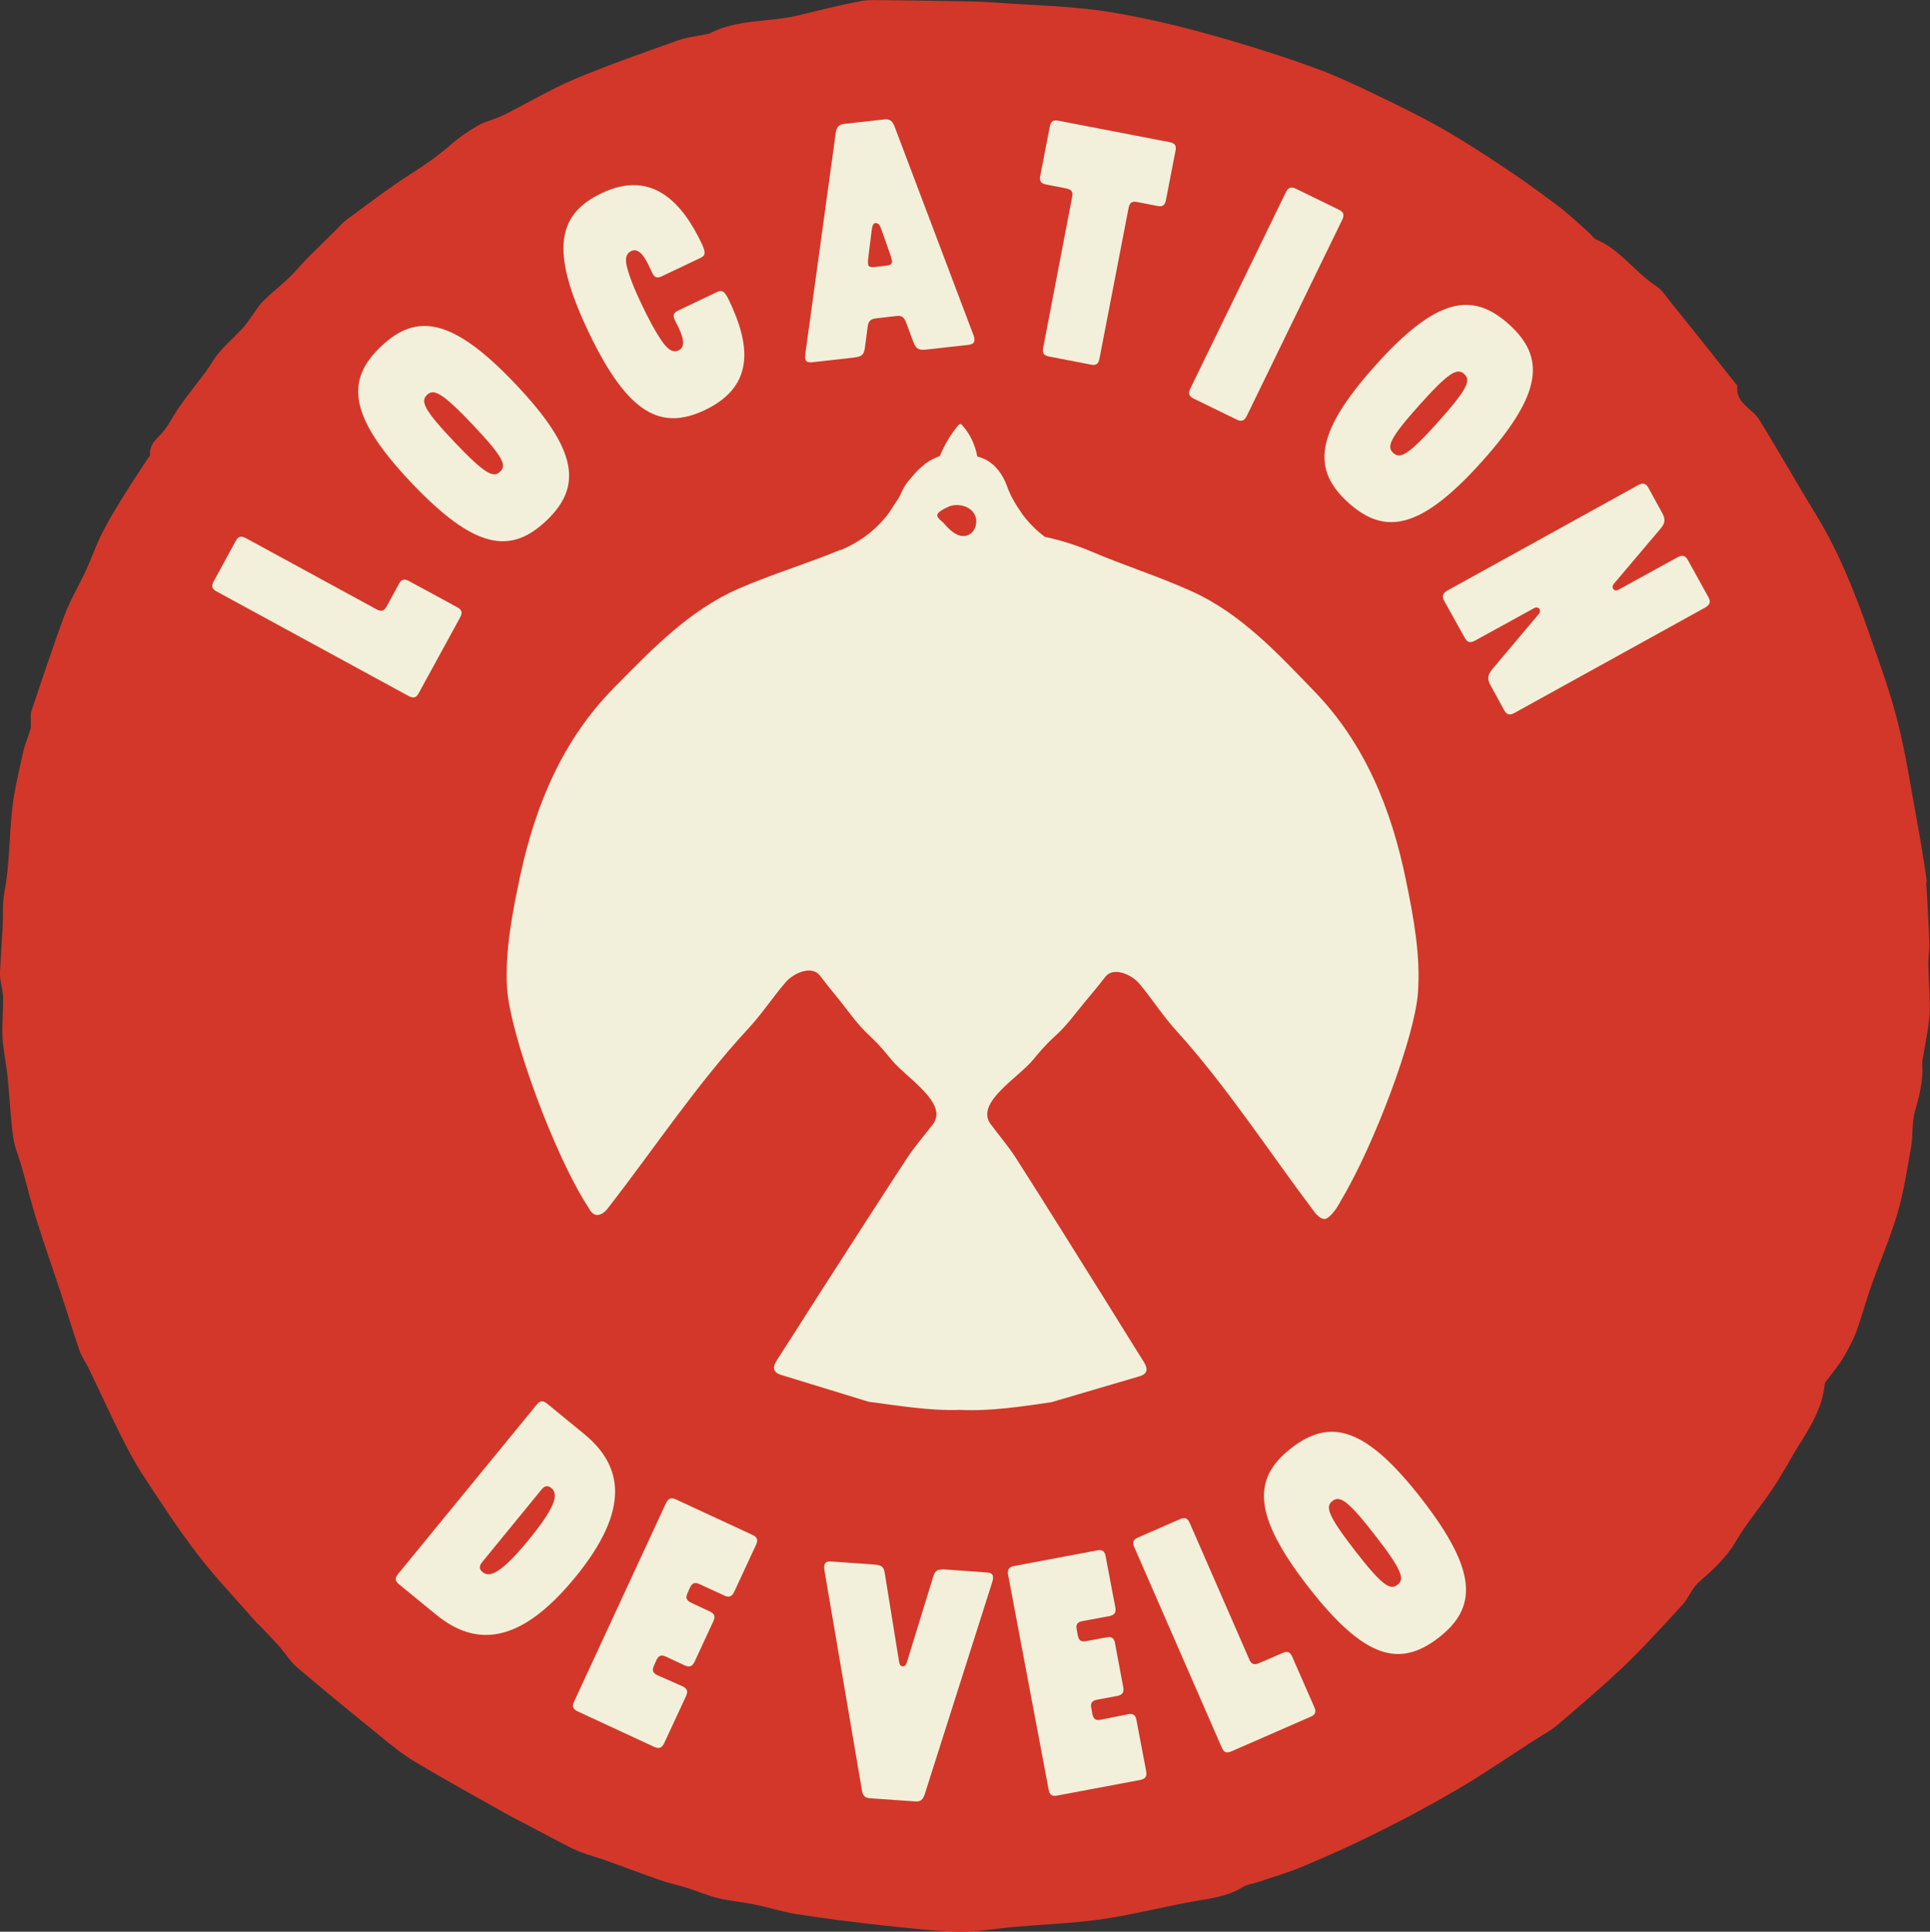 <?xml version="1.0" encoding="utf-8"?>
<!-- Generator: $$$/GeneralStr/196=Adobe Illustrator 27.6.0, SVG Export Plug-In . SVG Version: 6.00 Build 0)  -->
<svg version="1.1" id="Calque_1" xmlns="http://www.w3.org/2000/svg" xmlns:xlink="http://www.w3.org/1999/xlink" x="0px" y="0px"
	 width="926px" height="926.6px" viewBox="0 0 926 926.6" style="enable-background:new 0 0 926 926.6;" xml:space="preserve">
<rect x="0" y="0" width="926" height="926.6" fill="#333333" stroke="none"/>
<style type="text/css">
	.st0{fill:#F2F0DB;}
	.st1{fill:#D33729;}
</style>
<path class="st0" d="M633.3,180.5H303.6c-47.9,0-87,39.2-87,87v329.8c0,47.8,39.1,87,87,87h329.8c47.8,0,87-39.2,87-87V267.5
	C720.3,219.7,681.2,180.5,633.3,180.5z"/>
<path class="st1" d="M463.4,257c4.3-0.8,6.3-6.6,4.1-10.4s-7.3-5.1-11.5-3.9c0,0-6.8,2.6-6.3,4.7c0.4,1.6,2.2,2.5,3.3,3.8
	C455.8,254.4,459.3,257.8,463.4,257z"/>
<path class="st1" d="M714.9,650.4c-3.6-2.7-7.5-1.9-9.8,1.3l-4.6,6.1c-1.5,1.9-1.2,3.3,0.8,4.7l5.8,4.4c1.9,1.5,3.3,1.4,4.8-0.6
	l4.6-6.1C718.7,657.1,718.6,653.2,714.9,650.4z"/>
<path class="st1" d="M753.2,660.8c-3.9-2.9-7.7-1.6-11.2,3.1L729.8,680c-1.5,1.9-1.2,3.3,0.8,4.7l5.8,4.4c1.9,1.5,3.3,1.4,4.8-0.6
	l12.2-16.1C756.9,667.7,757.2,663.8,753.2,660.8z"/>
<path class="st1" d="M540.6,788.1c-1.7-2-3.4-1.6-4.1,0.9l-3,9.6c-0.9,2.8,0.1,4,2.9,3.4l9.6-2.1c2.8-0.6,3.2-2.1,1.2-4.3
	L540.6,788.1z"/>
<path class="st1" d="M498.4,132.7l11.5,1.5c3.9,0.5,7.2-1.5,7.8-6.2c0.6-4.5-2.1-7.4-6-7.9l-11.5-1.5c-2.4-0.3-3.4,0.6-3.7,3
	l-0.9,7.2C495.2,131.2,496,132.4,498.4,132.7z"/>
<path class="st1" d="M925.7,452.6c-0.3-9.8-1-19.6-1.5-29.5c0.1,0,0.2,0,0.3,0c-0.3-2-0.5-4-0.8-5.9c-1.3-7.9-2.5-15.8-4-23.7
	c-2.9-15.8-5.3-31.7-9.2-47.2c-3.6-14.4-8.8-28.5-13.7-42.5c-6.8-19.4-14.3-38.5-25.1-56.3c-9.4-15.3-18.2-31-27.7-46.3
	c-3.4-5.4-11.5-7.9-10.4-16.1c0-0.1-0.2-0.2-0.3-0.4c-3.9-4.9-7.8-9.8-11.7-14.8c-6.5-8.1-12.9-16.2-19.4-24.2
	c-2.4-3-4.6-6.5-7.6-8.5c-10.2-6.6-17-17.3-28.5-22.2c-1.5-0.6-2.5-2.3-3.7-3.4c-5-4.4-9.8-9-15.1-13c-8.4-6.3-16.9-12.5-25.7-18.3
	c-10.1-6.7-20.2-13.3-30.7-19.2c-10.6-6-21.7-11.3-32.7-16.6c-8.4-4-16.8-8-25.5-11.2c-12.6-4.7-25.4-8.8-38.3-12.7
	C574,14.5,553.5,9.2,532.6,5.8c-17.8-2.9-36.1-3.2-54.2-4.5c-8-0.6-16.1-0.7-24.1-0.8c-9.7-0.2-19.5-0.3-29.2-0.4
	c-4.2,0-8.5-0.3-12.5,0.5c-9.8,1.9-19.5,4.3-29.2,6.7C369.2,10.8,354,9,340.5,16c-0.9,0.5-2.1,0.4-3.2,0.7c-3.9,0.8-8,1.3-11.8,2.6
	c-16.7,6-33.6,11.8-49.9,18.7c-11.8,5-22.9,11.7-34.4,17.4c-3.8,1.9-8.3,2.7-12,4.9c-4.7,2.7-9.3,5.9-13.4,9.5
	c-5.9,5.1-12.1,9.5-18.8,13.7c-10.7,6.8-20.7,14.6-31,22.1c-1.6,1.2-2.9,2.8-4.3,4.2c-3.4,3.3-6.7,6.7-10.1,10
	c-1.7,1.7-3.6,3.4-5.2,5.2c-2.7,2.8-5.1,5.8-7.9,8.4c-4,3.8-8.5,7.3-12.4,11.2c-2.4,2.5-4.2,5.7-6.3,8.5c-1.2,1.6-2.4,3.3-3.8,4.8
	c-3.6,3.8-7.5,7.2-10.9,11.2c-2.4,2.8-4.1,6.1-6.3,9.1c-4,5.4-8.3,10.7-12.2,16.2c-2.8,3.8-4.9,8.1-7.7,11.9
	c-2.8,3.7-7.5,6.3-6.9,12c0,0.5-0.7,1-1,1.5c-3.7,5.7-7.5,11.3-11.1,17.1c-3.7,6-7.5,12.1-10.7,18.4c-3,5.9-5.2,12.2-7.9,18.2
	C38,280.7,33.8,287.6,31,295c-5.7,15.3-10.8,30.9-16,46.3c-0.5,1.5-0.1,3.3-0.2,5c0,1.2,0.1,2.4-0.2,3.6c-1,3.5-2.6,6.9-3.4,10.4
	c-2,9.4-4.4,18.7-5.4,28.2c-1.4,13.1-1.2,26.4-3.7,39.5c-1,5.2-0.6,10.7-0.8,16.1c-0.4,7.4-0.9,14.7-1.3,22.1
	c-0.1,1.2,0,2.4,0.2,3.6c0.4,3,1.3,6,1.3,9c0.1,6.3-0.6,12.6-0.3,18.8c0.3,6.2,1.8,12.4,2.4,18.7c1,9.6,1.4,19.4,2.7,29
	c0.7,5.1,2.9,10,4.3,15.1c2.4,8.5,4.5,17.2,7.2,25.6c3.4,11,7.3,21.8,10.9,32.8c3.2,9.6,6.1,19.3,9.4,28.9c1,3,3,5.7,4.4,8.6
	c4.9,10.1,9.6,20.4,14.6,30.5c3.4,6.8,6.8,13.6,10.9,19.9c8.7,13.3,17.4,26.7,27.1,39.3c8.8,11.4,18.9,21.9,28.4,32.8
	c0.1,0.1,0.3,0.2,0.4,0.3c3.2,3.3,6.4,6.5,9.5,10c3.1,3.4,5.5,7.5,8.9,10.5c13.4,11.4,27.1,22.6,40.8,33.7c5.1,4.2,10.3,8.4,16,11.8
	c13.9,8.3,28,16.1,42.1,24c5.6,3.2,11.4,6,17.1,9.1c3.7,1.9,7.3,3.9,11,5.8c3.1,1.6,6.2,3.2,9.5,4.5c4,1.5,8.3,2.6,12.4,4.1
	c8.4,3,16.7,6.2,25.1,9.1c4.5,1.6,9.1,2.6,13.7,4c4.8,1.5,9.5,3.6,14.5,4.8c5.7,1.4,11.6,1.8,17.3,3c6.9,1.4,13.7,3.6,20.6,4.7
	c13.5,2.1,27,3.8,40.5,5.3c12.3,1.3,24.7,2.8,37,3.1c8.9,0.2,17.8-1.5,26.7-2.3c13.8-1.2,27.7-1.7,41.4-3.6
	c14.2-2,28.2-5.6,42.3-8.2c8.8-1.7,17.8-2.3,25.8-7.2c2.2-1.4,5-1.7,7.5-2.5c7.6-2.6,15.4-4.8,22.7-8c12.1-5.1,24.1-10.5,35.8-16.4
	c12.8-6.4,25.5-13.2,37.9-20.5c12.2-7.2,24-15.3,35.9-23c3.9-2.5,8.1-4.7,11.5-7.6c10.8-9.2,21.7-18.5,32-28.3
	c9.7-9.3,18.7-19.3,27.8-29.2c3-3.2,4.5-7.9,7.7-10.7c6.7-5.9,13.2-11.6,17.8-19.5c5.3-9,12.2-17.1,18-25.8
	c4.7-7,8.6-14.6,13.1-21.7c5.5-8.7,10.7-17.6,11.7-28.2c0.1-0.8,0.9-1.6,1.4-2.3c2.6-3.5,5.4-6.8,7.6-10.5c2.4-4.1,4.7-8.4,6.3-12.8
	c2.5-6.8,4.3-13.8,6.7-20.6c4.2-11.9,9.3-23.6,12.9-35.7c3-10.3,4.6-21.1,6.5-31.7c1-5.6,0.3-11.5,1.8-16.9
	c2.1-7.5,4.1-14.9,3.6-22.7c-0.1-1.1,0.1-2.2,0.3-3.2c1.1-7,2.7-13.9,3.2-20.9c0.4-7.2-0.4-14.4-0.5-21.7
	C924.9,460.3,925.8,456.4,925.7,452.6z M460.6,676.3c-14.5,0.5-29.2-2-43.8-3.9l-42.4-13c-4.1-1.5-3.5-4.1-1.5-7.2
	c6.5-10,12.8-20,19.2-30c14.3-22.2,28.5-44.4,42.9-66.4c3.8-5.8,8.4-11,12.6-16.5c7.7-10.2-13-22.4-20-31.1
	c-10.7-13.3-10.6-9.8-20.9-23.4c-4.3-5.7-9-11.1-13.3-16.8c-3.9-5.2-12.7-1.2-16.4,3.1c-6.2,7.2-11.4,15.2-17.9,22.2
	c-24.8,26.8-45,57.4-67.4,86.2c0,0-2.1,3.1-4.9,3.3s-4.3-3.3-4.3-3.3c-16.3-24.7-37.7-82.9-39.2-105.4c-1.1-18,2.6-36.6,6.4-54.5
	c7.3-33.6,20.3-64.8,45-89.8c17.9-18.1,35.6-36.8,59.4-47.3c16-7,32.8-12,49-18.7c0.1,0,0.2,0,0.4,0c8.7-3.6,16.4-9.3,22.2-16.7
	c1.7-2.2,3.2-4.9,4.9-7.3c0.9-1.3,1.5-2.6,2.1-4c1.5-3.5,4.3-6.5,6.9-9.4c1.4-1.5,2.9-2.8,4.4-4c2.8-2.2,6.9-3.6,6.9-3.6
	c2.2-5.3,5.1-10.3,8.8-14.7c0.3-0.4,0.7-0.7,1.1-0.7c0.3,0,0.6,0.3,0.8,0.5c3.8,4.2,6.3,9.5,7.3,15.1c1.2,0.3,2.4,0.7,3.5,1.2
	c5.3,2.6,8.8,7.5,10.8,13.1c1.7,4.8,4.4,9.2,7.3,13.3l0.5,0.7c2.9,3.8,6.4,7.3,10.3,10.2c7.4,1.6,14.6,3.8,21.7,6.8
	c16.1,6.9,32.8,12.1,48.7,19.3c23.7,10.7,41.2,29.7,58.9,48c24.4,25.2,37,56.7,43.9,90.3c3.7,17.9,7.2,36.6,5.8,54.6
	c-1.6,20.9-20.9,72.7-37,99.5c0,0-2.9,6-6.5,8.3c-2.8,1.8-6.2-3-6.2-3c-22-29.2-41.8-59.9-66.3-87c-6.4-7-11.5-15.1-17.6-22.4
	c-3.7-4.4-12.5-8.4-16.4-3.3c-4.3,5.7-9.1,11-13.5,16.6c-10.5,13.5-10.3,9.9-21.1,23.1c-7.1,8.7-28,20.7-20.4,30.9
	c4.1,5.6,8.7,10.8,12.4,16.7c14.2,22.2,28.1,44.6,42.1,66.9c6.3,10.1,12.5,20.2,18.8,30.2c2,3.1,2.5,5.7-1.6,7.1l-42.5,12.5
	C490.1,674.7,475.3,677,460.6,676.3z"/>
<path class="st1" d="M758.8,298.8c2,3.4,5.6,4.8,9.6,2.4c3.9-2.3,4.6-6.2,2.6-9.6l-5.9-10c-1.2-2.1-2.6-2.3-4.7-1.1l-6.3,3.6
	c-2.1,1.2-2.5,2.5-1.3,4.6L758.8,298.8z"/>
<path class="st1" d="M758.9,565.9c-4.3-1.5-7.7,0.4-9,4.1l-3.9,10.9c-0.8,2.3-0.1,3.5,2.1,4.3l6.8,2.5c2.3,0.8,3.6,0.3,4.4-2
	l3.9-10.9C764.5,571.2,763.3,567.5,758.9,565.9z"/>
<path class="st0" d="M191.4,280.1c1.2-2.2,2.5-2.6,4.8-1.4l23.2,12.6c2.2,1.2,2.6,2.5,1.4,4.8l-19.9,36.4c-1.2,2.2-2.5,2.6-4.8,1.4
	l-92.2-50.2c-2.2-1.2-2.6-2.5-1.4-4.8l10.6-19.4c1.2-2.2,2.5-2.6,4.8-1.4l62.8,34.2c2.2,1.2,3.6,0.8,4.8-1.4L191.4,280.1z"/>
<path class="st0" d="M247.4,184.3c30.3,31.9,31.8,49.3,14.7,65.5s-34.3,13.8-64.6-18.1s-31.8-49.3-14.7-65.5
	C199.8,150,217.1,152.3,247.4,184.3z M226.8,203.7c-15.1-15.9-18.8-17.2-21.9-14.3c-3.1,3-2,6.7,13.1,22.6s18.8,17.2,21.9,14.3
	C243.1,223.4,241.9,219.7,226.8,203.7z"/>
<path class="st0" d="M323.8,153.6c-1.1-2.3-0.7-3.6,1.7-4.7l18.5-8.8c2.3-1.1,3.6-0.7,5.8,4c9.5,19.9,13.4,40.6-11.4,52.5
	c-20.9,10-36.9,2.6-55.9-37.1s-14.8-56.8,6.1-66.8c24.8-11.9,39.2,5.5,48,24c2.2,4.6,1.8,5.9-0.5,7l-18.5,8.8
	c-2.3,1.1-3.6,0.7-4.7-1.7l-1.7-3.6c-3.2-6.6-5.9-8-8.5-6.7c-2.3,1.1-2.9,3.7-1.9,7.5c1,4,3.1,9.9,7.6,19.1
	c4.4,9.2,7.7,14.6,10.1,17.8c2.4,3.1,4.7,4.3,7,3.2c2.6-1.2,3.3-4.2,0.1-10.9L323.8,153.6z"/>
<path class="st0" d="M415,166.6c-0.5,3.9-1.7,4.5-6,5l-19.6,2.2c-2.1,0.2-3-0.6-3.1-2.2c-0.1-0.6,0-1.1,0.1-1.9L401,63.6
	c0.5-3,1.7-3.9,4.2-4.2l18.9-2.1c2.5-0.3,3.9,0.4,5,3.1L467,160.6c0.2,0.8,0.5,1.2,0.5,1.9c0.2,1.6-0.5,2.6-2.6,2.9l-19.7,2.2
	c-4.3,0.5-5.6,0.1-7-3.6l-3.5-9.4c-1.1-2.8-2.3-3.3-4.8-3l-9.5,1.1c-2.5,0.3-3.7,1.1-4.1,4L415,166.6z M416.6,123.6
	c-0.2,1.3-0.2,2.4-0.1,3.1c0.1,1.3,1.3,1.6,3.1,1.4l5.9-0.7c1.7-0.2,2.6-0.9,2.5-2.1c-0.1-0.6-0.4-1.7-0.8-3l-4.3-12.2
	c-0.7-2-1.5-3.2-2.8-3.1c-1.3,0.1-1.6,1.5-1.9,3.6L416.6,123.6z"/>
<path class="st0" d="M514.4,94.5c0.5-2.5-0.3-3.6-2.8-4.1l-9.7-1.9c-2.5-0.5-3.3-1.6-2.8-4.1l4.6-23.7c0.5-2.5,1.6-3.3,4.1-2.8
	l53.4,10.3c2.5,0.5,3.3,1.6,2.8,4.1L559.4,96c-0.5,2.5-1.6,3.3-4.1,2.8l-9.7-1.9c-2.5-0.5-3.6,0.3-4.1,2.8l-14,72.4
	c-0.5,2.5-1.6,3.3-4.1,2.8l-20.1-3.9c-2.5-0.5-3.3-1.6-2.8-4.1L514.4,94.5z"/>
<path class="st0" d="M598.2,199.5c-1.1,2.3-2.5,2.9-4.8,1.8l-20.7-10.1c-2.3-1.1-2.7-2.5-1.6-4.8l45.8-94.1c1.1-2.3,2.5-2.9,4.8-1.8
	l20.7,10.1c2.3,1.1,2.7,2.5,1.6,4.8L598.2,199.5z"/>
<path class="st0" d="M711.1,221.3c-29.4,32.8-46.6,35.6-64.1,19.9s-16.5-33.1,12.8-65.8c29.4-32.8,46.6-35.6,64.1-19.9
	S740.5,188.5,711.1,221.3z M690,202.4c14.6-16.3,15.7-20.1,12.5-23s-6.9-1.4-21.5,14.9s-15.7,20.1-12.5,23
	C671.7,220.2,675.4,218.7,690,202.4z"/>
<path class="st0" d="M737.4,295.6c1.4-1.5,1.8-2.4,1.3-3.3c-0.5-1-1.6-1.2-2.8-0.5l-28.2,15.5c-2.2,1.2-3.7,0.9-4.9-1.3l-9.9-17.8
	c-1.2-2.2-0.7-3.6,1.5-4.9l91.6-50.6c2.2-1.2,3.7-0.9,4.9,1.3l6.3,11.5c1.8,3.2,2.1,5.1-0.5,8.1L775.2,279c-1.4,1.5-1.8,2.4-1.3,3.3
	c0.5,1,1.6,1.2,2.8,0.5l28.2-15.5c2.2-1.2,3.7-0.9,4.9,1.3l9.9,17.9c1.2,2.2,0.7,3.6-1.5,4.9L726.6,342c-2.2,1.2-3.7,0.9-4.9-1.3
	l-6.3-11.5c-1.8-3.2-2-4.9,0.5-8.1L737.4,295.6z"/>
<path class="st0" d="M191.5,760c-2-1.6-2.1-3-0.5-5l66.5-81.2c1.6-2,3-2.1,5-0.5l17.7,14.5c18.6,15.2,22.6,36.1-4.3,68.9
	c-26.9,32.8-48.1,33-66.7,17.8L191.5,760z M231.2,749.5c-1.6,2-1,3.5,0.2,4.5c2.8,2.3,7.3,2.9,22.3-15.4
	c15-18.3,13.5-22.6,10.7-24.9c-1.2-1-2.9-1.3-4.5,0.7L231.2,749.5z"/>
<path class="st0" d="M327.5,808.9c2.3,1.1,2.7,2.5,1.6,4.8l-10.4,22.4c-1.1,2.3-2.4,2.9-4.7,1.9l-36.9-17.1
	c-2.3-1.1-2.7-2.5-1.6-4.8l44-95c1.1-2.3,2.4-2.9,4.7-1.9l36.9,17.1c2.3,1.1,2.7,2.5,1.6,4.8l-10.4,22.4c-1.1,2.3-2.4,2.9-4.7,1.9
	l-11.9-5.5c-2.3-1.1-3.6-0.6-4.7,1.7l-1.1,2.5c-1.1,2.3-0.6,3.6,1.7,4.7l9,4.2c2.3,1.1,2.7,2.5,1.6,4.8l-8.9,19.2
	c-1.1,2.3-2.4,2.9-4.7,1.9l-9-4.2c-2.3-1.1-3.6-0.6-4.7,1.7l-1.1,2.5c-1.1,2.3-0.6,3.6,1.7,4.7L327.5,808.9z"/>
<path class="st0" d="M417.5,862.6c-2.6-0.2-3.6-1.2-4-4.1l-17.9-105c-0.3-2.1-0.5-4.7,2.9-4.5l20,1.4c4.5,0.3,5.6,0.9,6.1,4.8
	l6.6,40.9c0.3,2.3,0.7,3.1,1.9,3.2s1.7-0.8,2.3-2.9l12.2-39.6c1.1-3.8,2.2-4.2,6.7-3.9l19.5,1.4c3,0.2,3,2.3,2.2,4.8l-32.3,101.5
	c-1,2.8-2,3.7-4.6,3.5L417.5,862.6z"/>
<path class="st0" d="M541.2,822.3c2.5-0.5,3.7,0.4,4.1,3l4.6,24.2c0.5,2.5-0.3,3.8-2.8,4.3l-39.9,7.5c-2.5,0.5-3.7-0.4-4.1-3
	l-19.4-102.8c-0.5-2.5,0.3-3.8,2.8-4.3l39.9-7.5c2.5-0.5,3.7,0.4,4.1,3l4.6,24.2c0.5,2.5-0.3,3.8-2.8,4.3l-12.9,2.4
	c-2.5,0.5-3.3,1.6-2.8,4.1l0.5,2.7c0.5,2.5,1.6,3.3,4.1,2.8l9.7-1.8c2.5-0.5,3.7,0.4,4.1,3l3.9,20.8c0.5,2.5-0.3,3.8-2.8,4.3
	l-9.7,1.8c-2.5,0.5-3.3,1.6-2.8,4.1l0.5,2.7c0.5,2.5,1.6,3.3,4.1,2.8L541.2,822.3z"/>
<path class="st0" d="M615.4,792.9c2.3-1,3.6-0.5,4.6,1.8l10.6,24.2c1,2.3,0.5,3.6-1.8,4.6l-38,16.6c-2.3,1-3.6,0.5-4.6-1.8l-42-96.2
	c-1-2.3-0.5-3.6,1.8-4.6l20.2-8.8c2.3-1,3.6-0.5,4.6,1.8l28.6,65.5c1,2.3,2.3,2.8,4.6,1.8L615.4,792.9z"/>
<path class="st0" d="M682.1,719c27,34.8,26.7,52.2,8.1,66.6s-35.5,10.3-62.5-24.4c-27-34.8-26.7-52.2-8.1-66.6
	C638.2,680.2,655.1,684.3,682.1,719z M659.7,736.4c-13.4-17.3-17-19-20.4-16.4s-2.6,6.5,10.8,23.8s17,19,20.4,16.4
	S673.2,753.7,659.7,736.4z"/>
</svg>
